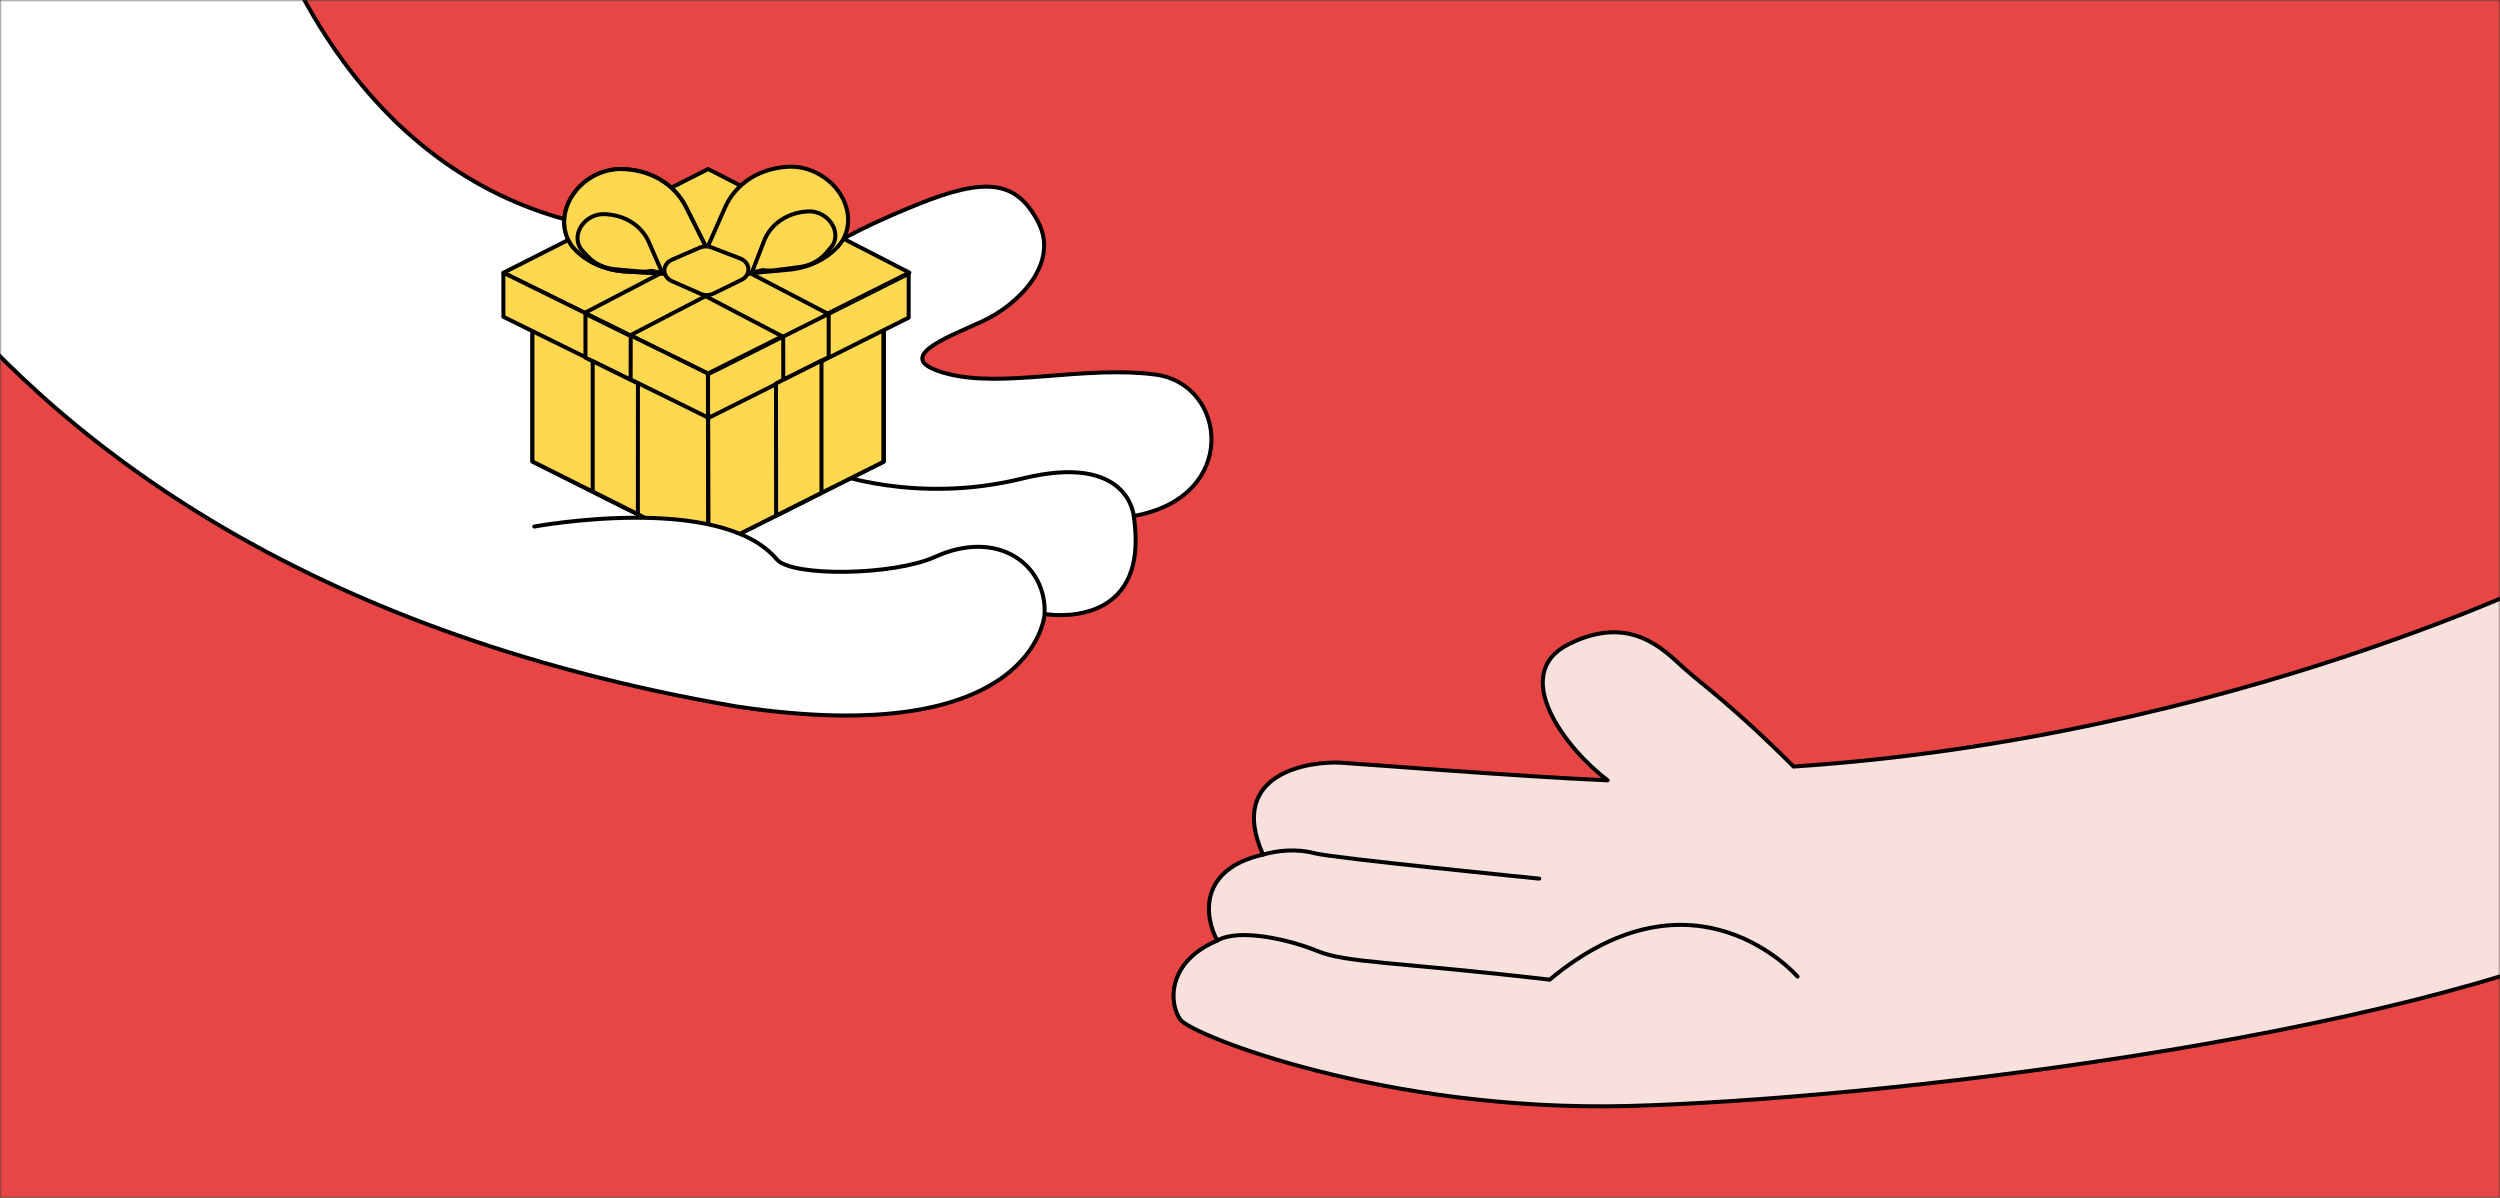 <?xml version="1.0" encoding="utf-8"?>
<svg xmlns="http://www.w3.org/2000/svg" width="622" height="298" viewBox="0 0 622 298" fill="none">
<rect x="0" y="0" width="622" height="298" fill="#333333" stroke="none"/>
<mask id="mask0_9_2" style="mask-type:luminance" maskUnits="userSpaceOnUse" x="0" y="0" width="622" height="298">
<path d="M622 0H0V298H622V0Z" fill="white"/>
</mask>
<g mask="url(#mask0_9_2)">
<path d="M622 -1H0V298H622V-1Z" fill="#E84545"/>
<path d="M-61.256 -17.983C-61.256 -17.983 -35.307 138.222 183.129 175.75C257.745 187.011 259.909 152.765 259.909 152.765C259.909 152.765 286.401 157.453 282.074 128.375C308.566 123.688 305.326 95.535 287.477 93.195C269.628 90.856 249.596 96.692 235.539 92.947C221.483 89.201 235.036 84.214 244.223 80.032C253.409 75.849 263.691 65.523 258.278 55.205C252.865 44.886 245.299 43.944 228.003 50.979C210.707 58.015 206.914 61.298 206.914 61.298C206.914 61.298 178.803 44.878 149.604 56.61C94.456 46.746 73.476 -2.917 66.986 -18.489C-10.337 -18.489 -61.256 -17.983 -61.256 -17.983Z" fill="white" stroke="black" stroke-linecap="round" stroke-linejoin="round"/>
<path d="M282.074 128.367C282.074 128.367 280.899 112.512 254.317 119.068C227.736 125.625 206.707 117.483 206.707 117.483" fill="white"/>
<path d="M282.074 128.367C282.074 128.367 280.899 112.512 254.317 119.068C227.736 125.625 206.707 117.483 206.707 117.483" stroke="black" stroke-linecap="round" stroke-linejoin="round"/>
<path d="M133 114.551V71.281L176.185 49.659L219.38 71.281V114.551L176.225 136.208L132.99 114.551H133Z" fill="#FFD84F" stroke="black" stroke-linecap="round" stroke-linejoin="round"/>
<path d="M176.195 50.199L218.857 71.547V114.285L176.224 135.677L133.533 114.285V71.547L176.195 50.199ZM176.195 49.145L132.475 71.025V114.835L176.234 136.756L219.923 114.835V71.025L176.195 49.137V49.145Z" fill="#FFD84F" stroke="black" stroke-linecap="round" stroke-linejoin="round"/>
<path d="M176.125 92.939L132.466 71.419V114.809L176.224 136.731L176.116 92.93L176.125 92.939Z" fill="#FFD84F" stroke="black" stroke-linecap="round" stroke-linejoin="round"/>
<path d="M219.775 71.273L176.166 93.109L176.274 136.73L219.785 114.902V71.273H219.775Z" fill="#FFD84F" stroke="black" stroke-linecap="round" stroke-linejoin="round"/>
<path d="M176.195 42.049L125.255 67.862L176.125 92.938L226.245 67.828L176.184 42.049H176.195Z" fill="#FFD84F" stroke="black" stroke-linecap="round" stroke-linejoin="round"/>
<path d="M226.078 68.102L176.155 93.118L176.175 104.027L226.078 79.029V68.111V68.102Z" fill="#FFD84F" stroke="black" stroke-linecap="round" stroke-linejoin="round"/>
<path d="M125.256 67.862L176.125 92.938L176.155 103.891L125.245 78.823V67.862H125.256Z" fill="#FFD84F" stroke="black" stroke-linecap="round" stroke-linejoin="round"/>
<path d="M206.174 77.89L194.864 83.555L194.883 94.499L206.174 88.843V77.89Z" fill="#FFD84F" stroke="black" stroke-linecap="round" stroke-linejoin="round"/>
<path d="M204.385 89.742L193.066 95.406L193.095 128.289L204.385 122.608V89.742Z" fill="#FFD84F" stroke="black" stroke-linecap="round" stroke-linejoin="round"/>
<path d="M145.653 78.078L156.923 83.631L156.904 94.515L145.662 88.979V78.069L145.653 78.078Z" fill="#FFD84F" stroke="black" stroke-linecap="round" stroke-linejoin="round"/>
<path d="M147.451 89.862L158.721 95.406L158.702 127.93L147.46 122.29V89.862H147.451Z" fill="#FFD84F" stroke="black" stroke-linecap="round" stroke-linejoin="round"/>
<path d="M206.084 78.12L194.814 83.767L145.662 58.066L156.904 52.427L206.084 78.12Z" fill="#FFD84F" stroke="black" stroke-linecap="round" stroke-linejoin="round"/>
<path d="M145.504 77.838L156.824 83.417L206.173 57.75L194.883 52.093L145.504 77.829V77.838Z" fill="#FFD84F" stroke="black" stroke-linecap="round" stroke-linejoin="round"/>
<path d="M165.971 68.103L176.946 64.032L170.663 51.503C167.769 45.718 161.685 42.161 154.552 42.067C150.296 42.016 145.999 44.072 143.242 47.501C139.411 52.282 139.42 58.504 143.272 62.301C146.463 65.429 150.859 67.297 155.738 67.554L165.971 68.103Z" fill="#FFD84F"/>
<path d="M165.971 68.103L176.946 64.032L170.663 51.503C167.769 45.718 161.685 42.161 154.552 42.067C150.296 42.016 145.999 44.072 143.242 47.501C139.411 52.282 139.42 58.504 143.272 62.301C146.463 65.429 150.859 67.297 155.738 67.554L165.971 68.103ZM165.971 68.103H165.962" stroke="black" stroke-linecap="round" stroke-linejoin="round"/>
<path d="M165.971 68.103L176.946 64.032L170.663 51.503C167.769 45.718 161.685 42.161 154.552 42.067C150.296 42.016 145.999 44.072 143.242 47.501C139.411 52.282 139.42 58.504 143.272 62.301C146.463 65.429 150.859 67.297 155.738 67.554L165.971 68.103Z" fill="#FFD84F"/>
<path d="M165.971 68.103L176.946 64.032L170.663 51.503C167.769 45.718 161.685 42.161 154.552 42.067C150.296 42.016 145.999 44.072 143.242 47.501C139.411 52.282 139.42 58.504 143.272 62.301C146.463 65.429 150.859 67.297 155.738 67.554L165.971 68.103ZM165.971 68.103H165.962" stroke="black" stroke-linecap="round" stroke-linejoin="round"/>
<path d="M162.149 67.4L164.806 67.948L161.23 59.781C159.234 55.796 155.036 53.353 150.147 53.276C148.033 53.251 145.92 54.373 144.694 56.156C143.282 58.213 143.361 60.724 144.873 62.335L146.196 63.749C147.924 65.609 150.364 66.748 153.101 66.997L159.116 67.537C160.114 67.631 161.121 67.58 162.129 67.383L162.149 67.4Z" fill="#FFD84F"/>
<path d="M162.149 67.4L164.806 67.948L161.23 59.781C159.234 55.796 155.036 53.353 150.147 53.276C148.033 53.251 145.92 54.373 144.694 56.156C143.282 58.213 143.361 60.724 144.873 62.335L146.196 63.749C147.924 65.609 150.364 66.748 153.101 66.997L159.116 67.537C160.114 67.631 161.121 67.58 162.129 67.383L162.149 67.4ZM162.149 67.4H162.138" stroke="black" stroke-linecap="round" stroke-linejoin="round"/>
<path d="M185.963 68.034L174.762 64.374L180.422 51.562C183.04 45.657 188.957 41.852 196.099 41.484C200.365 41.27 204.771 43.172 207.724 46.514C211.824 51.159 212.12 57.424 208.456 61.366C205.413 64.631 201.086 66.662 196.217 67.108L185.983 68.042H185.974L185.963 68.034Z" fill="#FFD84F" stroke="black" stroke-linecap="round" stroke-linejoin="round"/>
<path d="M189.756 67.194L187.05 67.845L190.271 59.523C192.067 55.461 196.138 52.839 201.057 52.59C203.18 52.479 205.353 53.524 206.677 55.273C208.178 57.286 208.248 59.806 206.805 61.477L205.551 62.951C203.911 64.871 201.521 66.114 198.784 66.465L192.77 67.236C191.791 67.365 190.764 67.356 189.737 67.202H189.747L189.756 67.194Z" fill="#FFD84F" stroke="black" stroke-linecap="round" stroke-linejoin="round"/>
<path d="M174.308 73.098L167.187 69.962C164.677 68.847 164.668 65.719 167.187 64.622L174.061 61.623C174.98 61.229 176.066 61.194 177.005 61.554L184.156 64.305C186.744 65.299 186.922 68.436 184.452 69.644L177.528 73.029C176.521 73.518 175.306 73.544 174.278 73.098H174.298H174.308Z" fill="#FFD84F" stroke="black" stroke-linecap="round" stroke-linejoin="round"/>
<path d="M132.92 131.007C132.92 131.007 179.306 122.419 193.293 139.208C197.214 143.605 222.442 143.176 232.567 138.574C248.391 131.392 260.452 140.562 259.898 152.765" fill="white"/>
<path d="M132.92 131.007C132.92 131.007 179.306 122.419 193.293 139.208C197.214 143.605 222.442 143.176 232.567 138.574C248.391 131.392 260.452 140.562 259.898 152.765" stroke="black" stroke-linecap="round" stroke-linejoin="round"/>
<path d="M655.634 230.376C596.139 258.494 465.566 273.573 405.299 275.164C345.025 276.755 296.454 257.585 293.653 253.661C290.852 249.737 290.174 239.388 302.864 234.017C299.736 228.333 297.926 216.351 314.239 212.63C305.006 191.969 326.508 189.321 333.637 189.763C340.766 190.203 376.574 193.114 399.996 194.152C389.875 186.57 375.181 167.753 390.381 160.224C405.58 152.696 413.87 161.62 418.861 166.13C423.851 170.64 430.957 175.421 446.241 190.719C555.658 183.489 639.088 141.263 639.088 141.263L655.632 230.37L655.634 230.376Z" fill="#F8E1DC" stroke="black" stroke-linecap="round" stroke-linejoin="round"/>
<path d="M447.229 242.972C447.229 242.972 421.849 213.529 385.558 243.738C347.403 239.301 335.006 239.596 327.824 236.638C320.635 233.687 308.213 230.901 302.862 234.009" stroke="black" stroke-linecap="round" stroke-linejoin="round"/>
<path d="M382.964 218.603C382.964 218.603 331.398 213.466 327.032 212.279C322.666 211.091 317.729 211.602 314.239 212.63" stroke="black" stroke-linecap="round" stroke-linejoin="round"/>
</g>
</svg>